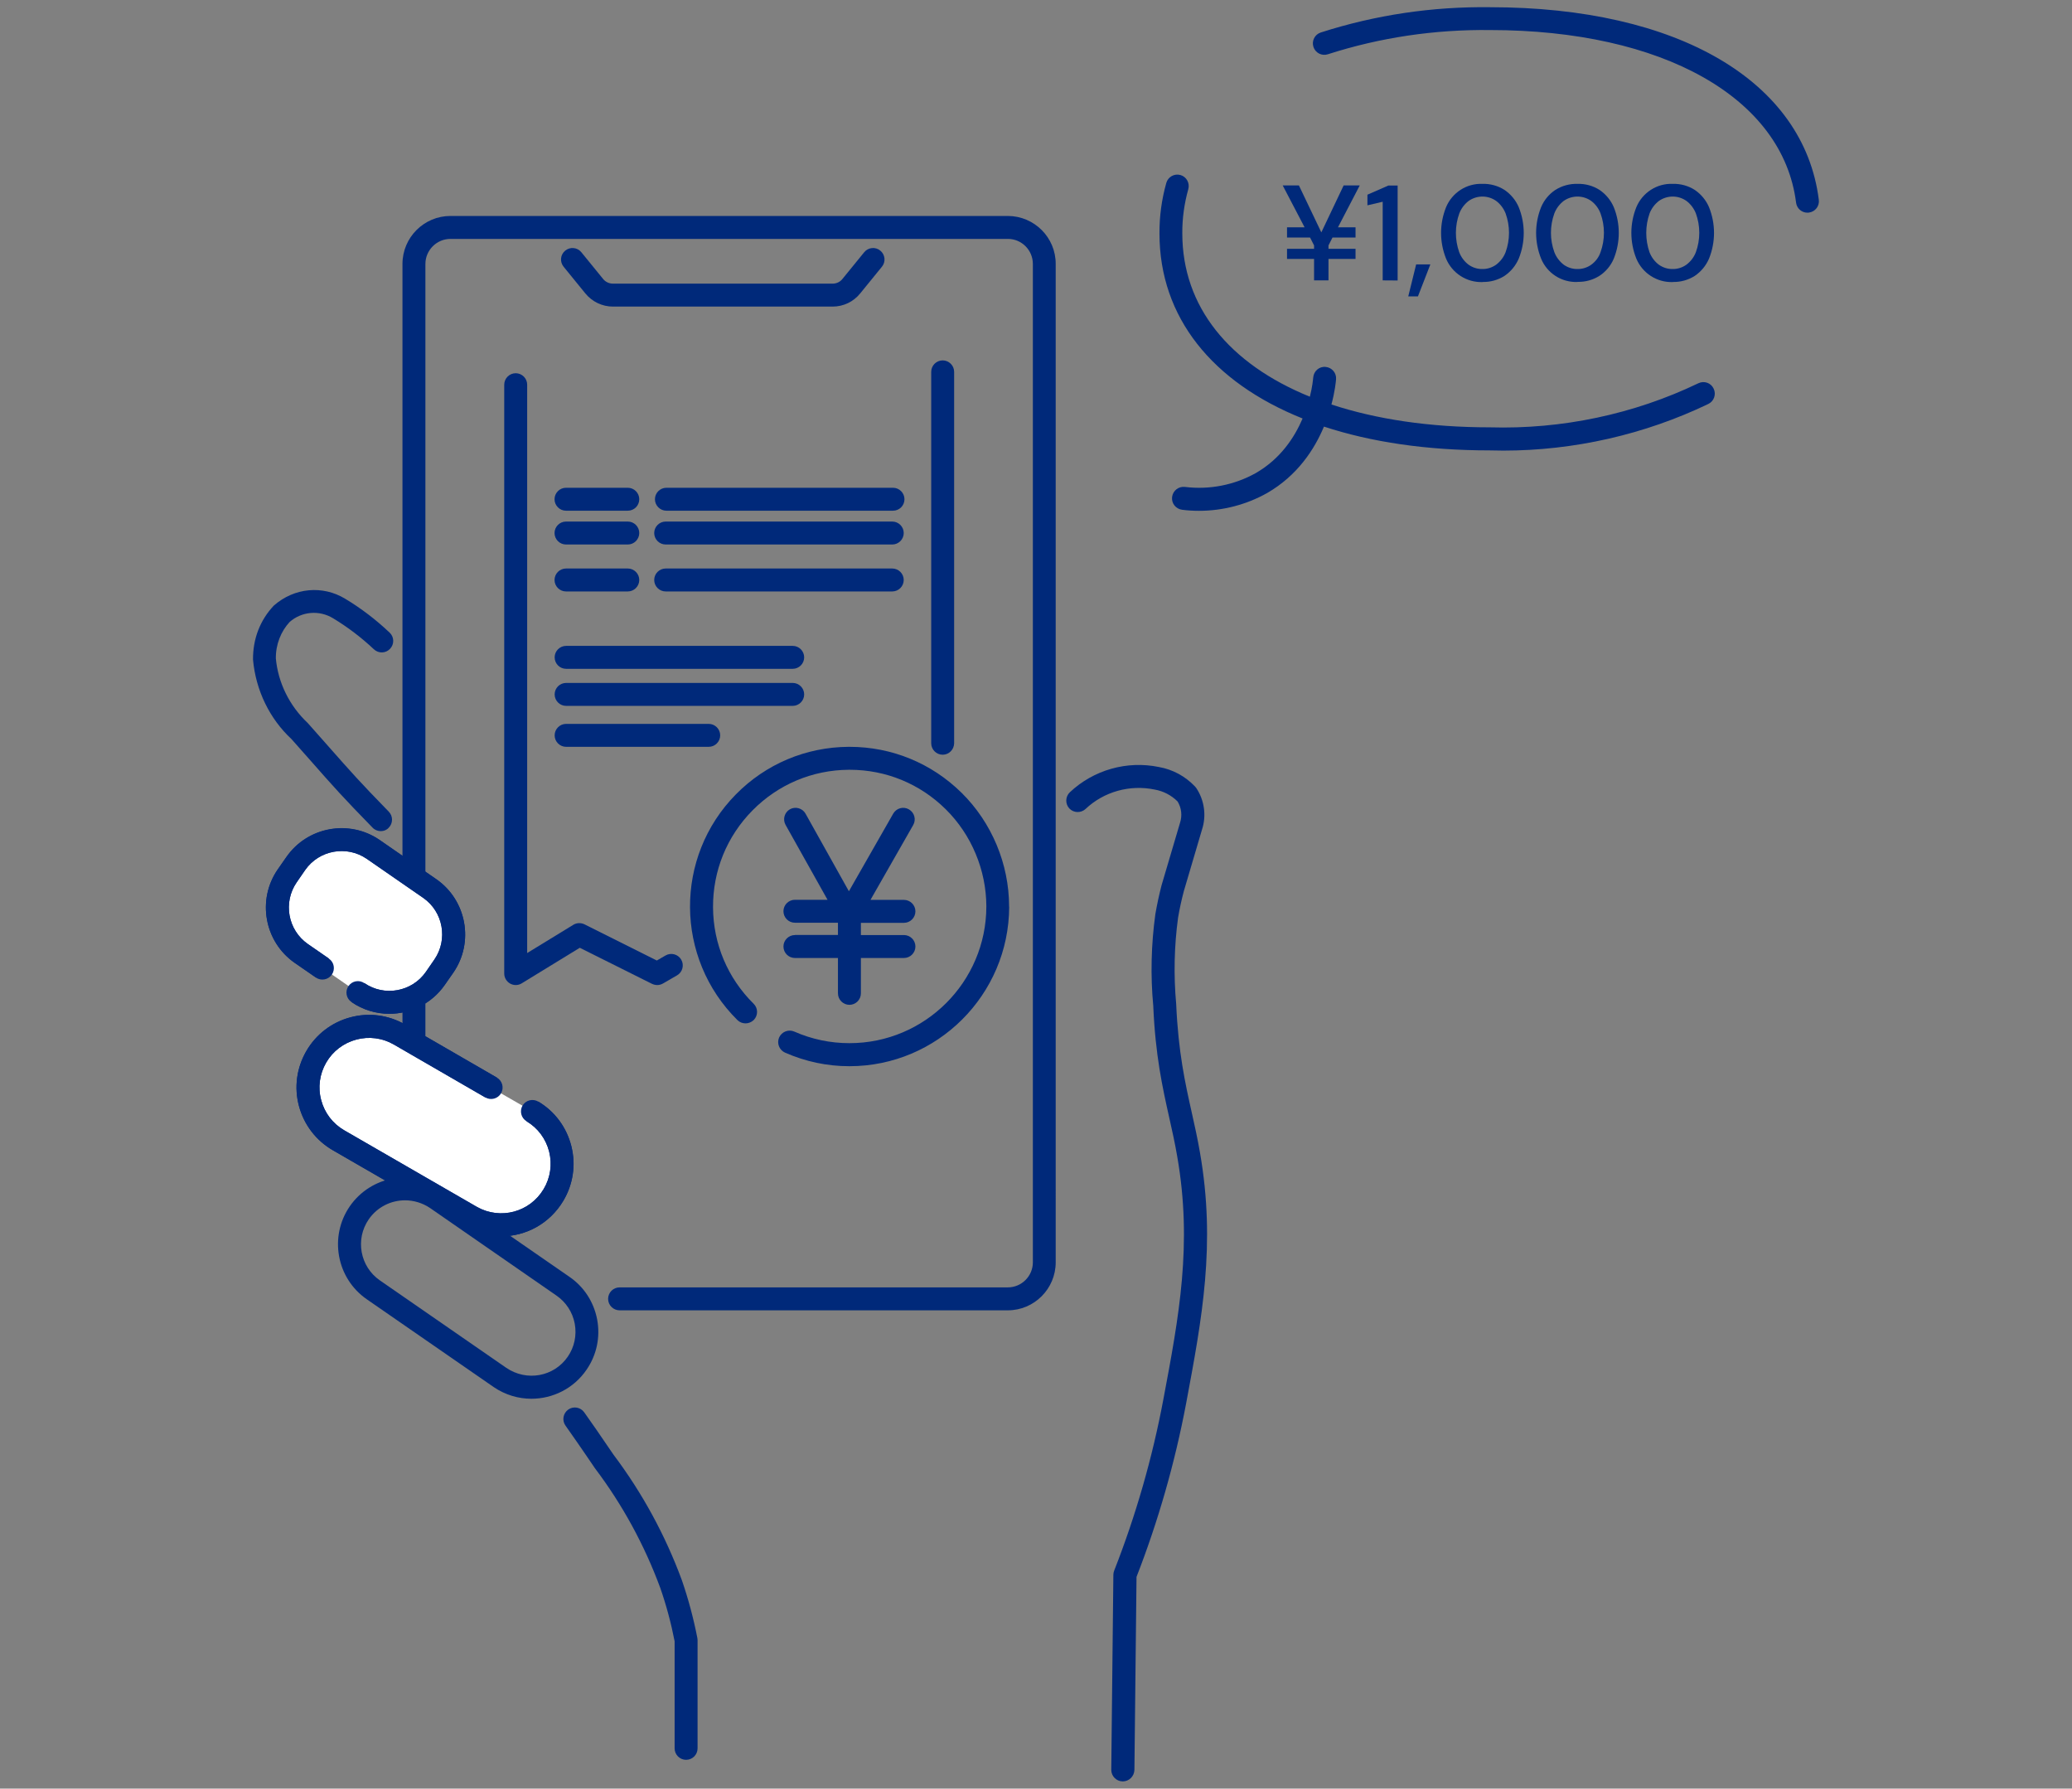 <?xml version="1.0" encoding="utf-8"?>
<!-- Generator: Adobe Illustrator 27.9.0, SVG Export Plug-In . SVG Version: 6.00 Build 0)  -->
<svg version="1.1" id="レイヤー_1" xmlns="http://www.w3.org/2000/svg" xmlns:xlink="http://www.w3.org/1999/xlink" x="0px"
	 y="0px" viewBox="0 0 196.88 169.91" style="enable-background:new 0 0 196.88 169.91;" xml:space="preserve">
<rect x="0" y="0" width="196.88" height="169.91" fill="#808080" stroke="none"/>
<style type="text/css">
	.st0{display:none;}
	.st1{display:inline;fill:#00297A;}
	.st2{display:inline;}
	.st3{fill:#00297A;}
	.st4{fill:#FFFFFF;}
	.st5{clip-path:url(#SVGID_00000138575378020534330100000015799998776927056303_);}
	.st6{fill:none;stroke:#00297A;stroke-width:1.3;stroke-linecap:round;stroke-linejoin:round;}
	.st7{fill:none;stroke:#00297A;stroke-width:1.3;stroke-linecap:round;stroke-miterlimit:10;}
	.st8{fill:none;stroke:#00297A;stroke-width:1.3;stroke-linecap:round;}
</style>
<g id="グループ_1139_00000131365707275200259540000014389351252275546549_" transform="translate(-270.188 -941.325)">
	<path class="st3" d="M306.37,1020.28c-0.28,0-0.57-0.11-0.78-0.33c-2.81-2.88-3.64-3.81-5.84-6.31l-1.87-2.11
		c-2.07-1.92-3.39-4.63-3.65-7.54c-0.02-1.98,0.68-3.77,1.98-5.14c1.95-1.71,4.64-1.94,6.77-0.65c1.52,0.91,2.94,2,4.23,3.22
		c0.44,0.41,0.46,1.1,0.04,1.54c-0.41,0.44-1.1,0.46-1.54,0.04c-1.18-1.11-2.48-2.1-3.87-2.94c-1.31-0.8-2.98-0.66-4.13,0.35
		c-0.83,0.89-1.33,2.15-1.31,3.47c0.21,2.29,1.29,4.5,3.03,6.13l1.94,2.19c2.18,2.47,2.99,3.39,5.76,6.23
		c0.42,0.43,0.41,1.12-0.02,1.54C306.92,1020.18,306.64,1020.28,306.37,1020.28z"/>
	<path class="st3" d="M376.87,1110.55c0,0-0.01,0-0.01,0c-0.6-0.01-1.08-0.5-1.08-1.1l0.2-18.54c0-0.13,0.03-0.26,0.08-0.39
		c2.06-5.25,3.63-10.72,4.67-16.26c1.49-7.91,2.77-14.74,1.32-23.06c-0.22-1.3-0.49-2.49-0.76-3.7c-0.65-2.91-1.32-5.93-1.52-10.63
		c-0.27-2.86-0.2-5.81,0.2-8.71c0.16-0.92,0.35-1.81,0.59-2.74l1.75-5.92c0.23-0.7,0.14-1.44-0.23-2.04
		c-0.59-0.59-1.34-0.98-2.17-1.13c-2.38-0.49-4.83,0.2-6.57,1.84c-0.44,0.41-1.13,0.39-1.54-0.04c-0.41-0.44-0.39-1.13,0.04-1.54
		c2.26-2.13,5.43-3.03,8.48-2.4c1.29,0.23,2.47,0.86,3.4,1.83c0.04,0.04,0.08,0.09,0.12,0.14c0.79,1.16,1,2.65,0.56,3.98l-1.73,5.86
		c-0.22,0.84-0.4,1.66-0.54,2.49c-0.37,2.7-0.43,5.48-0.18,8.23c0.2,4.56,0.85,7.48,1.48,10.3c0.28,1.24,0.55,2.47,0.78,3.8
		c1.52,8.71,0.2,15.72-1.32,23.84c-1.06,5.61-2.64,11.15-4.71,16.46l-0.2,18.34C377.96,1110.07,377.47,1110.55,376.87,1110.55z"/>
	<path class="st3" d="M335.38,1108.5c-0.6,0-1.09-0.49-1.09-1.09v-10.17c-0.33-1.71-0.79-3.42-1.36-5.06
		c-1.5-4.07-3.59-7.91-6.22-11.39l-0.68-1c-0.79-1.16-1.1-1.6-2.11-3.04c-0.35-0.49-0.23-1.17,0.26-1.52
		c0.49-0.35,1.17-0.23,1.52,0.26c1.03,1.45,1.33,1.9,2.13,3.07l0.65,0.95c2.72,3.61,4.92,7.64,6.5,11.93
		c0.62,1.8,1.11,3.64,1.47,5.49c0.01,0.07,0.02,0.14,0.02,0.2v10.28C336.47,1108.01,335.99,1108.5,335.38,1108.5z"/>
	<path class="st3" d="M365.96,961.84h-7.54c0,0,0,0-0.01,0h-45.42c-2.51,0-4.56,2.04-4.56,4.56v87.87c0,0.6,0.49,1.09,1.09,1.09
		s1.09-0.49,1.09-1.09V966.4c0-1.31,1.07-2.38,2.38-2.38h45.41c0,0,0,0,0.01,0h7.55c1.31,0,2.37,1.07,2.37,2.38v94.84
		c0,1.31-1.07,2.38-2.38,2.38h-36.89c-0.6,0-1.09,0.49-1.09,1.09c0,0.6,0.49,1.09,1.09,1.09h36.89c2.51,0,4.55-2.05,4.55-4.56V966.4
		C370.51,963.89,368.47,961.85,365.96,961.84z"/>
	<path class="st3" d="M349.3,970.45h-20.86c-1.03,0-1.99-0.46-2.64-1.26l-2.06-2.53c-0.38-0.47-0.31-1.15,0.16-1.53
		c0.47-0.38,1.15-0.31,1.53,0.16l2.06,2.53c0.23,0.29,0.58,0.45,0.95,0.45h20.86c0.37,0,0.71-0.16,0.94-0.45l2.06-2.53
		c0.38-0.47,1.07-0.54,1.53-0.16c0.47,0.38,0.54,1.07,0.16,1.53l-2.06,2.53C351.29,969.99,350.33,970.45,349.3,970.45z"/>
	<g>
		<path id="パス_1310_00000161590272188718298230000008224501371392770981_" class="st4" d="M320.77,1046.9
			c2.75,1.64,3.64,5.2,1.99,7.95c-1.61,2.68-5.06,3.61-7.79,2.09l-12.63-7.29c-2.77-1.6-3.72-5.15-2.12-7.92
			c1.6-2.77,5.15-3.72,7.92-2.12l0,0l8.7,5.03"/>
		<path class="st3" d="M317.81,1058.77c-1.14,0-2.29-0.28-3.36-0.88l-12.64-7.3c-1.59-0.92-2.73-2.41-3.21-4.18
			c-0.48-1.78-0.23-3.63,0.69-5.23c0.92-1.59,2.4-2.73,4.18-3.21c1.78-0.48,3.63-0.23,5.23,0.69l8.7,5.03l-1.09,1.89l-8.7-5.03
			c-1.09-0.63-2.36-0.79-3.57-0.47c-1.21,0.33-2.23,1.1-2.86,2.19c-0.63,1.09-0.8,2.36-0.47,3.57c0.32,1.21,1.1,2.23,2.19,2.86
			l12.63,7.29c2.22,1.23,5,0.49,6.31-1.7c0.65-1.08,0.83-2.34,0.53-3.56c-0.31-1.22-1.07-2.25-2.15-2.89l1.12-1.87
			c1.58,0.94,2.69,2.45,3.14,4.23c0.45,1.78,0.17,3.64-0.77,5.21C322.41,1057.57,320.15,1058.77,317.81,1058.77z"/>
	</g>
	<path class="st3" d="M317.81,1058.77c-1.14,0-2.29-0.28-3.36-0.88l-12.64-7.3c-1.59-0.92-2.73-2.41-3.21-4.18
		c-0.48-1.78-0.23-3.63,0.69-5.23c0.92-1.59,2.4-2.73,4.18-3.21c1.78-0.48,3.63-0.23,5.23,0.69l8.7,5.03c0.52,0.3,0.7,0.97,0.4,1.49
		c-0.3,0.52-0.97,0.7-1.49,0.4l-8.7-5.03c-1.09-0.63-2.36-0.79-3.57-0.47c-1.21,0.33-2.23,1.1-2.86,2.19
		c-0.63,1.09-0.8,2.36-0.47,3.57c0.32,1.21,1.1,2.23,2.19,2.86l12.63,7.29c2.22,1.23,5,0.49,6.31-1.7c0.65-1.08,0.83-2.34,0.53-3.56
		c-0.31-1.22-1.07-2.25-2.15-2.89c-0.52-0.31-0.68-0.98-0.38-1.49c0.31-0.52,0.98-0.68,1.49-0.38c1.58,0.94,2.69,2.45,3.14,4.23
		c0.45,1.78,0.17,3.64-0.77,5.21C322.41,1057.57,320.15,1058.77,317.81,1058.77z"/>
	<g>
		<path id="パス_1312_00000150810422858741868650000003287143082363893173_" class="st4" d="M300.82,1033.27l-2.01-1.39
			c-2.39-1.67-2.99-4.95-1.34-7.35l0.82-1.19c1.67-2.39,4.95-2.99,7.35-1.34l5.39,3.73c2.39,1.67,2.99,4.95,1.34,7.35l-0.82,1.19
			c-1.67,2.39-4.95,2.99-7.35,1.34"/>
		<path class="st3" d="M307.19,1037.63c-1.25,0-2.51-0.36-3.61-1.12l1.23-1.8c1.9,1.31,4.52,0.83,5.84-1.06l0.82-1.19
			c1.3-1.9,0.83-4.52-1.06-5.84l-5.38-3.72c-1.9-1.3-4.52-0.83-5.84,1.06l-0.82,1.19c-1.3,1.9-0.83,4.52,1.06,5.84l2.01,1.39
			l-1.24,1.79l-2.01-1.39c-2.88-2-3.6-5.98-1.62-8.86l0.83-1.19c2-2.88,5.98-3.6,8.86-1.62l5.39,3.73c2.88,2,3.6,5.98,1.62,8.86
			l-0.83,1.19C311.2,1036.67,309.21,1037.63,307.19,1037.63z"/>
	</g>
	<path class="st3" d="M307.19,1037.63c-1.25,0-2.51-0.36-3.61-1.12c-0.5-0.34-0.62-1.02-0.28-1.51c0.34-0.5,1.02-0.62,1.51-0.28
		c1.9,1.31,4.52,0.83,5.84-1.06l0.82-1.19c1.3-1.9,0.83-4.52-1.06-5.84l-5.38-3.72c-1.9-1.3-4.52-0.83-5.84,1.06l-0.82,1.19
		c-1.3,1.9-0.83,4.52,1.06,5.84l2.01,1.39c0.5,0.34,0.62,1.02,0.28,1.52c-0.34,0.49-1.02,0.62-1.52,0.28l-2.01-1.39
		c-2.88-2-3.6-5.98-1.62-8.86l0.83-1.19c2-2.88,5.98-3.6,8.86-1.62l5.39,3.73c2.88,2,3.6,5.98,1.62,8.86l-0.83,1.19
		C311.2,1036.67,309.21,1037.63,307.19,1037.63z"/>
	<path class="st3" d="M355.04,989.84h-21.53c-0.6,0-1.09-0.49-1.09-1.09c0-0.6,0.49-1.09,1.09-1.09h21.53c0.6,0,1.09,0.49,1.09,1.09
		C356.13,989.36,355.64,989.84,355.04,989.84z"/>
	<path class="st3" d="M359.76,1013.02c-0.6,0-1.09-0.49-1.09-1.09v-35.28c0-0.6,0.49-1.09,1.09-1.09s1.09,0.49,1.09,1.09v35.28
		C360.84,1012.53,360.36,1013.02,359.76,1013.02z"/>
	<path class="st3" d="M332.64,1034.9c-0.17,0-0.33-0.04-0.49-0.11l-6.87-3.43l-5.52,3.38c-0.34,0.21-0.76,0.21-1.1,0.02
		c-0.34-0.19-0.56-0.56-0.56-0.95v-55.94c0-0.6,0.49-1.09,1.09-1.09s1.09,0.49,1.09,1.09v53.99l4.38-2.68
		c0.32-0.2,0.72-0.21,1.06-0.05l6.88,3.44l0.83-0.48c0.52-0.3,1.19-0.12,1.49,0.4c0.3,0.52,0.12,1.19-0.4,1.49l-1.33,0.77
		C333.01,1034.85,332.83,1034.9,332.64,1034.9z"/>
	<path class="st3" d="M329.84,989.84h-5.87c-0.6,0-1.09-0.49-1.09-1.09c0-0.6,0.49-1.09,1.09-1.09h5.87c0.6,0,1.09,0.49,1.09,1.09
		C330.93,989.36,330.44,989.84,329.84,989.84z"/>
	<path class="st3" d="M329.84,993.05h-5.87c-0.6,0-1.09-0.49-1.09-1.09c0-0.6,0.49-1.09,1.09-1.09h5.87c0.6,0,1.09,0.49,1.09,1.09
		C330.93,992.56,330.44,993.05,329.84,993.05z"/>
	<path class="st3" d="M354.97,993.05h-21.53c-0.6,0-1.09-0.49-1.09-1.09c0-0.6,0.49-1.09,1.09-1.09h21.53c0.6,0,1.09,0.49,1.09,1.09
		C356.06,992.56,355.57,993.05,354.97,993.05z"/>
	<path class="st3" d="M329.84,997.51h-5.87c-0.6,0-1.09-0.49-1.09-1.09c0-0.6,0.49-1.09,1.09-1.09h5.87c0.6,0,1.09,0.49,1.09,1.09
		C330.93,997.02,330.44,997.51,329.84,997.51z"/>
	<path class="st3" d="M354.97,997.51h-21.53c-0.6,0-1.09-0.49-1.09-1.09c0-0.6,0.49-1.09,1.09-1.09h21.53c0.6,0,1.09,0.49,1.09,1.09
		C356.06,997.02,355.57,997.51,354.97,997.51z"/>
	<path class="st3" d="M345.51,1004.86h-21.53c-0.6,0-1.09-0.49-1.09-1.09c0-0.6,0.49-1.09,1.09-1.09h21.53
		c0.6,0,1.09,0.49,1.09,1.09C346.6,1004.37,346.11,1004.86,345.51,1004.86z"/>
	<path class="st3" d="M345.51,1008.38h-21.53c-0.6,0-1.09-0.49-1.09-1.09c0-0.6,0.49-1.09,1.09-1.09h21.53
		c0.6,0,1.09,0.49,1.09,1.09C346.6,1007.89,346.11,1008.38,345.51,1008.38z"/>
	<path class="st3" d="M337.53,1012.27h-13.55c-0.6,0-1.09-0.49-1.09-1.09c0-0.6,0.49-1.09,1.09-1.09h13.55
		c0.6,0,1.09,0.49,1.09,1.09C338.62,1011.78,338.13,1012.27,337.53,1012.27z"/>
	<g>
		<path class="st3" d="M366.07,1027.42c0-4.02-1.65-7.96-4.51-10.78c-2.86-2.82-6.64-4.37-10.65-4.37c-0.03,0-0.07,0-0.1,0
			c-4.05,0.03-7.85,1.63-10.69,4.51c-5.88,5.95-5.81,15.57,0.14,21.45c0.21,0.21,0.49,0.31,0.77,0.31c0.28,0,0.56-0.11,0.78-0.32
			c0.42-0.43,0.42-1.12-0.01-1.54c-2.47-2.44-3.84-5.69-3.86-9.16c-0.02-3.47,1.31-6.74,3.75-9.21c2.44-2.47,5.69-3.84,9.16-3.86
			c0.03,0,0.06,0,0.08,0c3.44,0,6.67,1.33,9.12,3.75c2.45,2.42,3.85,5.78,3.86,9.22c0,0.01,0,0.01,0,0.02
			c-0.01,7.16-5.84,12.98-13,12.98c0,0-0.01,0-0.02,0c-1.81,0-3.57-0.37-5.23-1.1c-0.55-0.24-1.19,0.01-1.44,0.56
			c-0.24,0.55,0.01,1.19,0.56,1.44c1.94,0.85,3.99,1.29,6.1,1.29c0.01,0,0.01,0,0.02,0c8.35,0,15.15-6.78,15.18-15.14
			C366.06,1027.44,366.07,1027.43,366.07,1027.42z"/>
		<path class="st3" d="M345.72,1030.15c-0.6,0-1.09,0.49-1.09,1.09s0.49,1.09,1.09,1.09h4.09v3.36c0,0.6,0.49,1.09,1.09,1.09
			s1.09-0.49,1.09-1.09v-3.36h4.09c0.6,0,1.09-0.49,1.09-1.09s-0.49-1.09-1.09-1.09h-4.09v-1.16h4.09c0.6,0,1.09-0.49,1.09-1.09
			s-0.49-1.09-1.09-1.09h-3.18l4.06-7.11c0.3-0.52,0.12-1.19-0.41-1.49c-0.52-0.3-1.19-0.12-1.49,0.41l-4.21,7.37l-4.12-7.37
			c-0.29-0.52-0.96-0.71-1.48-0.42c-0.52,0.29-0.71,0.96-0.42,1.48l3.99,7.12h-3.1c-0.6,0-1.09,0.49-1.09,1.09s0.49,1.09,1.09,1.09
			h4.09v1.16H345.72z"/>
	</g>
	<g>
		<path class="st3" d="M431.57,977.73c-6.14,2.95-12.99,4.39-19.82,4.19c-5.74,0-10.8-0.77-15.05-2.17c0.33-1.23,0.42-2.15,0.44-2.4
			c0.05-0.6-0.4-1.12-1-1.17c-0.6-0.06-1.12,0.4-1.17,1c-0.02,0.2-0.08,0.89-0.32,1.83c-7.66-3.11-12.12-8.54-12.12-15.52
			c-0.01-1.42,0.19-2.84,0.57-4.2c0.16-0.58-0.18-1.18-0.75-1.34c-0.58-0.16-1.18,0.18-1.34,0.75c-0.44,1.56-0.66,3.18-0.65,4.8
			c0,7.98,5.03,14.15,13.6,17.58c-0.77,1.8-2.1,3.83-4.44,5.18c-2.03,1.14-4.42,1.61-6.74,1.32c-0.6-0.07-1.14,0.35-1.22,0.95
			c-0.08,0.6,0.35,1.14,0.95,1.22c0.54,0.07,1.07,0.1,1.61,0.1c2.25,0,4.5-0.58,6.47-1.69c2.88-1.66,4.49-4.14,5.4-6.31
			c4.47,1.47,9.77,2.26,15.73,2.26c0.44,0.01,0.87,0.02,1.31,0.02c6.71,0,13.42-1.52,19.48-4.43c0.54-0.26,0.77-0.91,0.51-1.45
			C432.77,977.7,432.12,977.47,431.57,977.73z"/>
		<path class="st3" d="M411.77,942.01c-5.47-0.07-10.88,0.73-16.08,2.4c-0.57,0.18-0.89,0.8-0.7,1.37c0.18,0.57,0.8,0.89,1.37,0.7
			c4.98-1.6,10.15-2.36,15.4-2.3c16.42,0,27.84,6.44,29.09,16.4c0.07,0.55,0.54,0.95,1.08,0.95c0.05,0,0.09,0,0.14-0.01
			c0.6-0.08,1.02-0.62,0.94-1.22C441.59,949.03,429.61,942.01,411.77,942.01z"/>
		<polygon class="st3" points="392.48,962.92 392.48,963.89 394.67,963.89 395.05,964.64 395.05,964.96 392.48,964.96 
			392.48,965.92 395.05,965.92 395.05,967.96 396.42,967.96 396.42,965.92 398.99,965.92 398.99,964.96 396.42,964.96 
			396.42,964.64 396.8,963.89 398.99,963.89 398.99,962.92 397.32,962.92 399.39,958.94 397.86,958.94 395.74,963.4 393.61,958.94 
			392.07,958.94 394.15,962.92 		"/>
		<polygon class="st3" points="402.99,967.97 402.99,958.95 402.11,958.95 400.12,959.82 400.12,960.83 401.57,960.49 
			401.57,967.96 		"/>
		<polygon class="st3" points="404.75,966.44 404,969.48 404.92,969.48 406.1,966.44 		"/>
		<path class="st3" d="M411.05,968.12v-0.01c0.74,0.02,1.47-0.18,2.1-0.58c0.6-0.41,1.06-0.97,1.35-1.64c0.63-1.57,0.63-3.31,0-4.88
			c-0.28-0.66-0.75-1.23-1.35-1.64c-0.62-0.4-1.36-0.6-2.1-0.58c-1.5-0.06-2.88,0.83-3.46,2.22c-0.63,1.57-0.63,3.31,0,4.88
			C408.17,967.28,409.55,968.17,411.05,968.12z M408.85,961.6c0.18-0.47,0.49-0.88,0.89-1.19c0.79-0.55,1.83-0.55,2.61,0
			c0.4,0.3,0.71,0.71,0.9,1.19c0.43,1.19,0.43,2.49,0,3.68c-0.18,0.47-0.49,0.88-0.9,1.19c-0.38,0.27-0.84,0.42-1.31,0.41h0
			c-0.47,0.01-0.93-0.14-1.31-0.41c-0.4-0.3-0.71-0.72-0.89-1.19C408.42,964.09,408.42,962.79,408.85,961.6z"/>
		<path class="st3" d="M423.53,965.89c0.63-1.57,0.63-3.31,0-4.88c-0.28-0.66-0.75-1.23-1.35-1.64c-0.62-0.4-1.36-0.6-2.1-0.58
			c-0.74-0.02-1.48,0.18-2.11,0.58c-0.6,0.4-1.07,0.97-1.35,1.64c-0.63,1.57-0.63,3.31,0,4.88c0.57,1.39,1.95,2.28,3.46,2.22l0-0.01
			c0.74,0.02,1.47-0.18,2.1-0.58C422.78,967.12,423.25,966.56,423.53,965.89z M421.39,966.47c-0.38,0.27-0.84,0.42-1.31,0.41
			c-0.47,0.01-0.93-0.14-1.31-0.41c-0.4-0.31-0.71-0.72-0.89-1.19c-0.43-1.19-0.43-2.49,0-3.68c0.18-0.47,0.49-0.88,0.89-1.19
			c0.79-0.55,1.83-0.55,2.61,0c0.4,0.3,0.71,0.71,0.89,1.19c0.43,1.19,0.43,2.49,0,3.68C422.11,965.76,421.8,966.17,421.39,966.47z"
			/>
		<path class="st3" d="M429.13,968.12v-0.01c0.74,0.02,1.47-0.18,2.1-0.58c0.6-0.41,1.06-0.97,1.35-1.64c0.63-1.57,0.63-3.31,0-4.88
			c-0.28-0.66-0.75-1.23-1.35-1.64c-0.62-0.4-1.36-0.6-2.1-0.58c-1.5-0.06-2.88,0.83-3.46,2.22c-0.63,1.57-0.63,3.31,0,4.88
			C426.25,967.28,427.63,968.17,429.13,968.12z M426.93,961.6c0.18-0.47,0.49-0.88,0.89-1.19c0.79-0.55,1.83-0.55,2.61,0
			c0.4,0.3,0.71,0.71,0.9,1.19c0.43,1.19,0.43,2.49,0,3.68c-0.18,0.47-0.49,0.88-0.9,1.19c-0.38,0.27-0.84,0.42-1.31,0.41
			c-0.47,0.01-0.93-0.14-1.31-0.41c-0.4-0.3-0.71-0.72-0.89-1.19C426.51,964.09,426.51,962.79,426.93,961.6z"/>
	</g>
	<path class="st3" d="M320.68,1074.2c-1.23,0-2.48-0.36-3.58-1.11l-12.06-8.34c-2.88-1.99-3.6-5.96-1.61-8.84
		c2-2.88,5.96-3.6,8.84-1.61l0,0l12,8.3c1.4,0.95,2.34,2.4,2.66,4.07c0.31,1.67-0.04,3.36-1,4.76
		C324.71,1073.23,322.71,1074.2,320.68,1074.2z M308.67,1055.35c-1.33,0-2.63,0.63-3.44,1.8c-1.31,1.89-0.84,4.5,1.06,5.81l12,8.3
		c1.95,1.33,4.55,0.84,5.85-1.06c0.63-0.92,0.86-2.03,0.66-3.13c-0.21-1.1-0.83-2.05-1.75-2.68l-12-8.31
		C310.32,1055.59,309.49,1055.35,308.67,1055.35z"/>
</g>
</svg>
